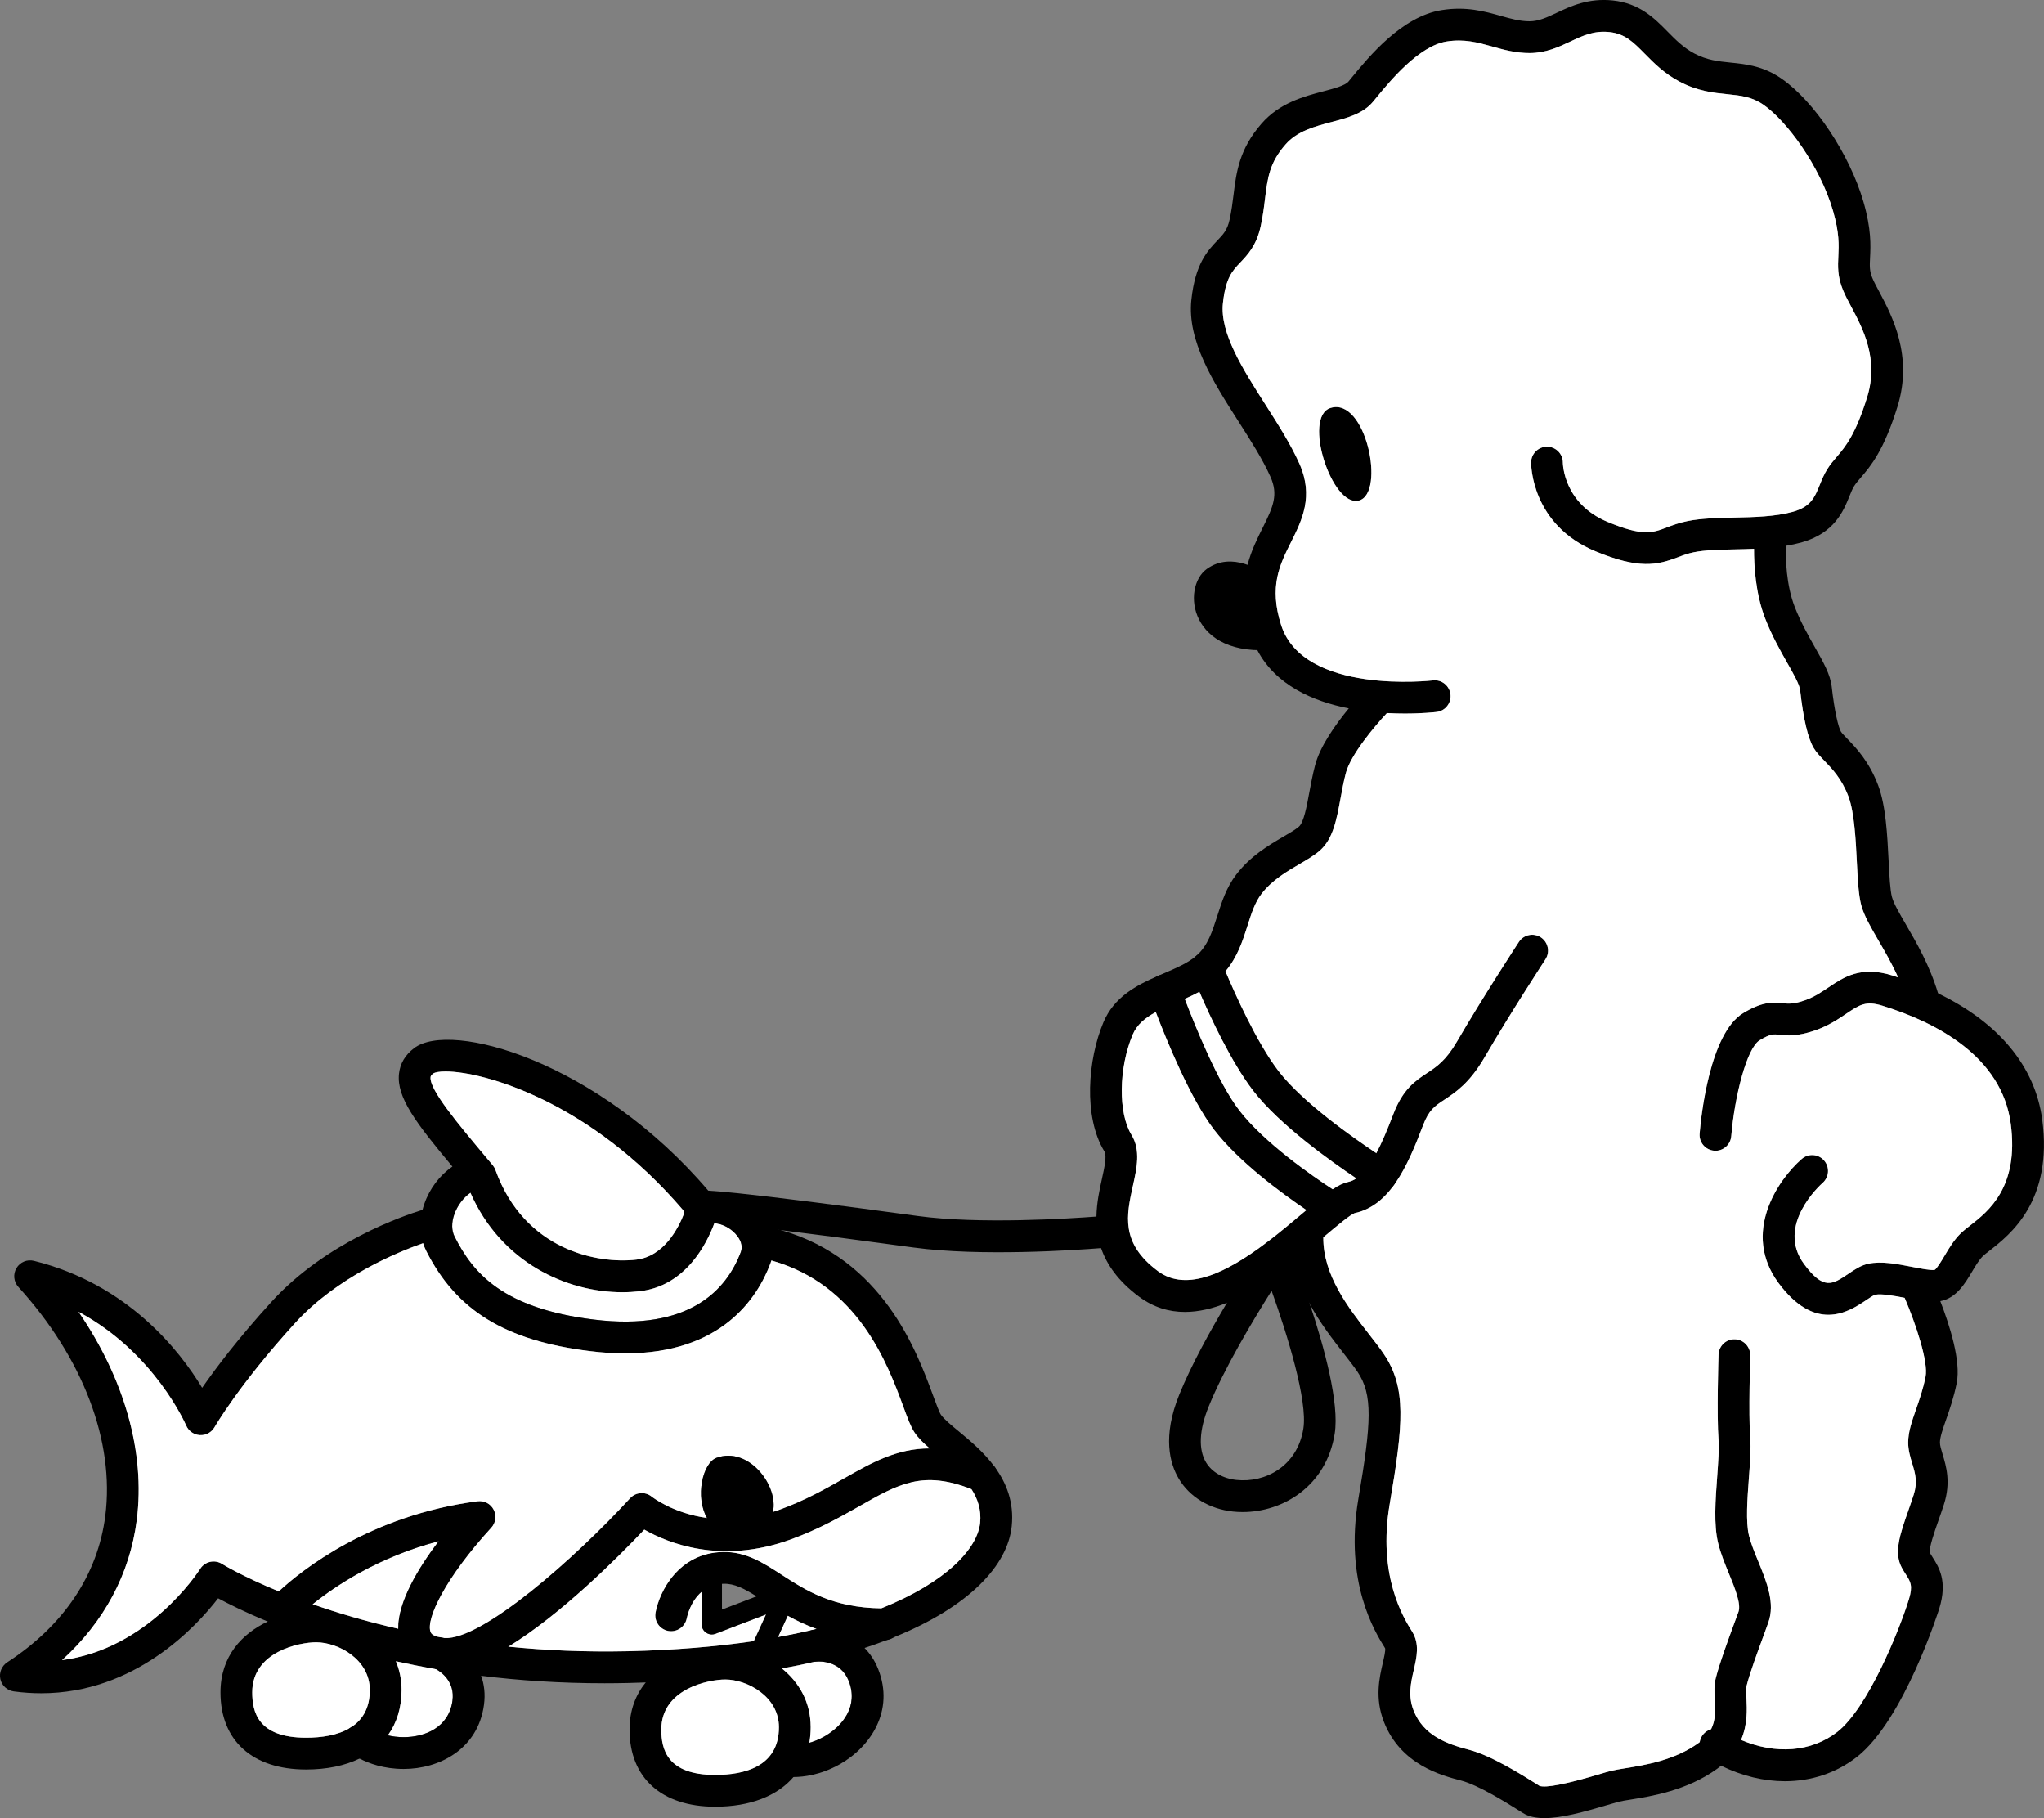<?xml version="1.0" encoding="UTF-8"?> <svg xmlns="http://www.w3.org/2000/svg" width="298" height="265" viewBox="0 0 298 265" fill="none"><rect x="0" y="0" width="298" height="265" fill="#808080" stroke="none"/><g clip-path="url(#clip0_6_411)"><path d="M276.643 59.253C274.646 65.689 272.721 67.94 271.313 69.582C270.896 70.065 270.572 70.449 270.307 70.867C270.069 71.244 269.851 71.787 269.619 72.363C268.753 74.495 267.443 77.726 262.609 79.07C261.881 79.269 261.127 79.428 260.366 79.553C258.839 79.812 257.258 79.931 255.723 79.99C254.751 80.037 253.799 80.057 252.879 80.077C250.65 80.123 248.547 80.169 246.953 80.494C246.087 80.666 245.379 80.937 244.625 81.222C241.589 82.374 238.957 82.983 232.621 80.361C223.269 76.488 223.222 67.774 223.222 67.404C223.235 66.132 224.267 65.106 225.537 65.106H225.557C226.833 65.113 227.865 66.159 227.852 67.437C227.859 67.662 227.984 73.422 234.393 76.077C239.519 78.203 240.895 77.68 242.985 76.885C243.838 76.561 244.804 76.197 246.047 75.945C248.038 75.548 250.34 75.495 252.78 75.442C255.75 75.376 258.819 75.309 261.365 74.601C264.011 73.866 264.566 72.502 265.327 70.621C265.625 69.887 265.935 69.132 266.385 68.41C266.828 67.695 267.324 67.119 267.801 66.563C269.004 65.152 270.506 63.404 272.219 57.876C273.945 52.321 271.597 47.904 269.884 44.686C269.434 43.839 269.004 43.038 268.7 42.296C267.873 40.31 267.946 38.78 268.019 37.304C268.092 35.741 268.184 33.967 267.232 30.702C265.327 24.18 260.479 17.606 257.079 15.255C255.393 14.096 253.832 13.938 251.854 13.732C249.817 13.527 247.502 13.289 244.863 11.892C242.628 10.706 241.133 9.19 239.81 7.846C238.137 6.144 236.926 4.919 234.645 4.674C232.376 4.436 230.775 5.191 228.93 6.058C227.257 6.846 225.365 7.733 222.997 7.733C220.96 7.733 219.221 7.25 217.541 6.773C215.457 6.191 213.486 5.641 210.914 6.045C206.853 6.687 202.633 11.825 200.609 14.302L200.172 14.831C198.724 16.573 196.488 17.169 194.114 17.791C191.654 18.44 189.114 19.109 187.414 21.062C185.079 23.724 184.808 25.922 184.431 28.954C184.286 30.179 184.114 31.556 183.783 33.046C183.168 35.801 181.872 37.158 180.833 38.251C179.682 39.456 178.684 40.502 178.293 44.196C177.83 48.547 181.204 53.824 184.464 58.928C186.276 61.769 188.155 64.702 189.445 67.582C191.568 72.33 189.802 75.865 188.241 78.978C186.567 82.321 184.987 85.48 186.773 91.081C190.02 101.317 208.711 99.192 208.896 99.172C210.166 99.013 211.317 99.927 211.469 101.198C211.621 102.463 210.715 103.622 209.452 103.774C209.194 103.8 207.395 104.006 204.816 104.006C204.015 104.006 203.136 103.986 202.203 103.933C200.477 103.84 198.572 103.635 196.641 103.251C191.422 102.224 185.992 99.867 183.307 94.756C182.936 94.054 182.619 93.299 182.361 92.485C181.032 88.307 181.177 85.036 181.885 82.328C182.427 80.242 183.307 78.487 184.1 76.905C185.642 73.826 186.389 72.098 185.218 69.476C184.067 66.914 182.368 64.245 180.562 61.425C176.871 55.651 173.055 49.672 173.69 43.706C174.252 38.443 176.045 36.562 177.486 35.046C178.353 34.139 178.928 33.536 179.259 32.04C179.543 30.769 179.696 29.557 179.841 28.385C180.245 25.121 180.661 21.744 183.929 18.009C186.567 14.99 190.099 14.057 192.937 13.309C194.498 12.898 196.111 12.474 196.608 11.872L197.031 11.355C199.604 8.223 204.392 2.384 210.193 1.47C213.764 0.9 216.436 1.655 218.791 2.311C220.292 2.734 221.595 3.099 222.997 3.099C224.327 3.099 225.55 2.529 226.959 1.86C229.016 0.894 231.576 -0.305 235.134 0.066C239.063 0.483 241.212 2.668 243.111 4.595C244.301 5.8 245.425 6.946 247.033 7.8C248.871 8.773 250.545 8.945 252.324 9.124C254.533 9.349 257.046 9.607 259.705 11.441C264.513 14.758 269.659 22.485 271.676 29.405C272.84 33.417 272.728 35.794 272.642 37.529C272.582 38.794 272.549 39.489 272.973 40.515C273.198 41.051 273.555 41.727 273.971 42.508C275.83 45.997 278.938 51.844 276.643 59.253Z" fill="black"></path><path d="M281.134 148.275C280.929 148.335 280.718 148.361 280.513 148.361C279.501 148.361 278.568 147.692 278.284 146.666C277.86 145.163 277.325 143.759 276.729 142.455C275.81 140.409 274.758 138.615 273.846 137.046C272.741 135.139 271.782 133.497 271.365 131.974C270.962 130.497 270.85 128.259 270.717 125.67C270.559 122.439 270.353 118.413 269.5 116.123C268.515 113.501 267.099 112.044 265.968 110.872C265.347 110.23 264.818 109.68 264.427 109.031C263.581 107.614 262.913 104.787 262.45 100.622C262.357 99.768 261.478 98.212 260.538 96.564C259.546 94.809 258.309 92.624 257.344 90.134C255.922 86.473 255.71 82.361 255.723 79.991C255.737 78.839 255.803 78.097 255.809 78.011C255.928 76.733 257.046 75.793 258.323 75.912C259.599 76.025 260.538 77.157 260.419 78.428C260.419 78.461 260.386 78.878 260.366 79.554C260.32 81.414 260.406 85.241 261.656 88.453C262.503 90.631 263.601 92.571 264.566 94.279C265.843 96.53 266.855 98.311 267.053 100.106C267.457 103.728 268.032 106.038 268.396 106.648C268.515 106.84 268.925 107.27 269.289 107.647C270.572 108.972 272.51 110.971 273.832 114.5C274.944 117.46 275.155 121.698 275.347 125.439C275.453 127.564 275.565 129.762 275.836 130.755C276.088 131.689 276.901 133.093 277.847 134.715C279.395 137.377 281.313 140.661 282.556 144.786C282.622 144.991 282.682 145.203 282.741 145.415C283.085 146.646 282.371 147.931 281.134 148.275Z" fill="black"></path><path d="M290.063 182.288C289.647 182.612 289.25 182.917 289.065 183.109C288.529 183.645 288.006 184.519 287.504 185.36C286.478 187.088 285.202 189.22 282.88 189.644C282.794 189.664 282.708 189.677 282.622 189.69C281.26 189.863 279.6 189.538 277.847 189.194C277.794 189.181 277.741 189.174 277.682 189.161C276.154 188.863 274.309 188.519 273.37 188.717C273.138 188.783 272.483 189.22 272.06 189.512C270.823 190.339 268.898 191.637 266.557 191.637C264.414 191.637 261.921 190.545 259.295 187.002C253.918 179.726 259.156 171.999 262.681 168.926C263.64 168.086 265.102 168.185 265.942 169.152C266.782 170.118 266.683 171.582 265.717 172.422C265.439 172.667 258.839 178.6 263.019 184.241C265.869 188.095 267.146 187.227 269.474 185.665C270.38 185.049 271.326 184.413 272.404 184.188C274.302 183.784 276.551 184.221 278.733 184.645C279.931 184.884 281.419 185.175 282.047 185.095C282.371 184.936 283.092 183.718 283.529 182.99C284.144 181.95 284.845 180.778 285.791 179.832C286.181 179.441 286.664 179.063 287.219 178.633C289.898 176.541 294.382 173.051 293.152 163.782C291.842 153.956 282.265 149.01 274.461 146.593C272.02 145.832 271.127 146.441 269.163 147.758C268.025 148.527 266.61 149.487 264.692 150.162C262.027 151.102 260.519 150.943 259.421 150.824C258.521 150.725 258.104 150.685 256.544 151.625C254.672 152.744 252.893 159.763 252.403 165.609C252.297 166.88 251.18 167.834 249.903 167.721C248.633 167.615 247.681 166.496 247.793 165.225C247.992 162.808 249.242 150.606 254.162 147.653C256.841 146.037 258.296 146.044 259.917 146.216C260.75 146.308 261.478 146.381 263.151 145.792C264.513 145.309 265.512 144.633 266.577 143.918C268.779 142.435 271.273 140.753 275.83 142.164C276.134 142.256 276.432 142.356 276.729 142.455C278.813 143.137 280.757 143.918 282.556 144.786C291.393 149.043 296.704 155.419 297.742 163.173C299.323 175.071 293.066 179.944 290.063 182.288Z" fill="black"></path><path d="M285.275 201.576C285.91 198.397 284.256 193.187 282.881 189.644C282.246 187.996 281.677 186.711 281.419 186.148C280.883 184.99 279.507 184.48 278.35 185.009C277.186 185.546 276.677 186.923 277.206 188.082C277.364 188.419 277.523 188.784 277.682 189.161C279.329 193.008 281.161 198.53 280.731 200.669C280.374 202.476 279.825 204.032 279.349 205.409C278.734 207.171 278.198 208.7 278.198 210.256C278.198 211.368 278.495 212.342 278.78 213.289C279.223 214.745 279.6 216.003 279.005 217.851C278.747 218.658 278.469 219.44 278.211 220.188C277.007 223.618 276.055 226.332 277.292 228.55C277.464 228.868 277.655 229.166 277.847 229.464C278.555 230.57 278.905 231.133 278.304 233.106C276.882 237.727 272.278 249.01 267.86 252.44C264.07 255.379 258.878 255.764 253.832 253.605C252.979 253.241 252.132 252.804 251.299 252.294C250.723 251.943 250.055 251.87 249.46 252.049C248.918 252.201 248.435 252.552 248.117 253.069C247.959 253.34 247.853 253.625 247.807 253.923C247.674 254.817 248.071 255.75 248.891 256.253C249.559 256.664 250.24 257.035 250.922 257.366C253.997 258.869 257.165 259.624 260.221 259.624C264.037 259.624 267.668 258.452 270.698 256.101C277.569 250.778 282.675 234.629 282.728 234.47C283.965 230.444 282.682 228.438 281.75 226.968C281.617 226.763 281.485 226.557 281.359 226.332C281.207 225.644 282.027 223.287 282.576 221.717C282.854 220.936 283.138 220.122 283.41 219.274C284.448 216.043 283.734 213.673 283.211 211.944C283.006 211.269 282.828 210.68 282.828 210.256C282.828 209.481 283.238 208.303 283.72 206.932C284.223 205.495 284.851 203.701 285.275 201.576Z" fill="black"></path><path d="M257.8 236.516C257.595 237.085 257.377 237.674 257.159 238.284C256.206 240.866 255.128 243.792 254.639 245.713C254.546 246.063 254.586 246.812 254.619 247.54C254.698 249.122 254.804 251.354 253.832 253.605C253.283 254.889 252.383 256.181 250.922 257.366C250.736 257.518 250.545 257.664 250.346 257.809C245.968 260.974 240.796 261.809 237.7 262.305C236.986 262.418 236.371 262.517 236 262.61C235.617 262.709 235.055 262.875 234.38 263.08C230.855 264.126 227.647 265 225.167 265C223.93 265 222.872 264.782 222.045 264.265L221.688 264.04C219.545 262.696 215.557 260.193 213.01 259.524C210.146 258.776 204.194 257.214 201.76 250.956C200.417 247.5 201.105 244.527 201.608 242.356C201.773 241.634 202.031 240.541 201.938 240.237C200.47 237.9 195.959 230.669 198.043 218.453C199.948 207.296 200.172 203.284 197.904 199.934C197.388 199.179 196.687 198.272 195.933 197.312C194.339 195.266 192.474 192.869 190.986 190.128C189.941 188.207 189.081 186.122 188.638 183.864C188.598 183.679 188.565 183.48 188.532 183.288C188.327 182.037 188.247 180.732 188.34 179.381C188.419 178.104 189.511 177.13 190.8 177.223C192.077 177.302 193.043 178.408 192.957 179.686C192.943 179.904 192.93 180.123 192.93 180.341C192.871 185.844 196.581 190.604 199.584 194.458C200.384 195.484 201.138 196.444 201.733 197.331C205.08 202.271 204.604 207.528 202.606 219.228C200.821 229.709 204.63 235.814 205.88 237.82C206.998 239.608 206.548 241.535 206.118 243.402C205.695 245.249 205.252 247.149 206.079 249.281C207.527 253.016 211.019 254.214 214.181 255.042C217.408 255.889 221.628 258.531 224.142 260.107L224.452 260.306C225.378 260.617 228.269 260.061 233.057 258.637C233.818 258.405 234.446 258.22 234.883 258.114C235.445 257.975 236.153 257.862 236.966 257.73C239.83 257.267 244.149 256.571 247.634 254.055C247.694 254.016 247.753 253.969 247.806 253.923C248.6 253.32 249.123 252.698 249.46 252.049C250.141 250.731 250.075 249.321 249.996 247.765C249.943 246.646 249.89 245.593 250.154 244.56C250.703 242.415 251.821 239.369 252.813 236.681C253.031 236.079 253.25 235.489 253.455 234.933C253.871 233.775 252.912 231.424 252.059 229.352C251.471 227.915 250.855 226.425 250.492 224.929C249.83 222.24 250.101 218.612 250.359 215.109C250.505 213.07 250.65 211.143 250.551 209.885C250.273 206.197 250.538 197.808 250.551 197.451C250.591 196.173 251.656 195.16 252.939 195.206C254.215 195.252 255.214 196.318 255.174 197.603C255.174 197.682 254.903 206.098 255.168 209.528C255.293 211.137 255.141 213.229 254.976 215.447C254.751 218.446 254.5 221.85 254.989 223.823C255.274 224.982 255.789 226.246 256.345 227.59C257.569 230.583 258.839 233.669 257.8 236.516Z" fill="black"></path><path d="M225.312 139.833C225.266 139.912 220.219 147.613 216.43 154.128C214.247 157.862 212.217 159.207 210.589 160.279C209.174 161.213 208.321 161.776 207.468 164.027C205.14 170.138 202.626 175.713 197.494 176.819C197.196 176.925 196.568 177.369 195.82 177.951C195.787 177.984 195.748 178.011 195.715 178.037C194.855 178.719 193.836 179.58 192.93 180.341L192.91 180.361C191.654 181.421 190.245 182.606 188.724 183.798C188.697 183.824 188.664 183.851 188.638 183.864C185.688 186.181 182.328 188.499 178.875 189.889C176.838 190.717 174.775 191.22 172.744 191.22C170.436 191.22 168.167 190.565 166.038 188.975C162.989 186.698 161.342 184.281 160.528 181.917C159.986 180.341 159.82 178.785 159.854 177.316C159.887 175.289 160.303 173.416 160.654 171.82C161.004 170.244 161.395 168.456 161.024 167.847C157.902 162.782 158.61 154.36 160.866 149.017C162.433 145.276 165.72 143.6 168.809 142.25C168.849 142.23 168.888 142.21 168.928 142.197C168.961 142.183 168.994 142.17 169.027 142.157C169.252 142.058 169.47 141.958 169.689 141.866C171.507 141.084 173.22 140.349 174.418 139.31C174.437 139.29 174.457 139.27 174.477 139.257C176.098 137.8 176.732 135.807 177.473 133.503C178.121 131.457 178.796 129.345 180.238 127.465C182.328 124.743 184.974 123.194 187.103 121.949C188.016 121.419 188.876 120.916 189.372 120.486C190.08 119.863 190.509 117.566 190.88 115.54C191.111 114.322 191.363 112.944 191.726 111.554C192.434 108.793 194.723 105.588 196.641 103.251C198.036 101.562 199.233 100.338 199.511 100.053C200.404 99.139 201.872 99.132 202.778 100.033C203.691 100.933 203.698 102.397 202.798 103.31C202.626 103.483 202.428 103.695 202.203 103.933C200.358 105.913 196.899 110.024 196.204 112.713C195.887 113.944 195.655 115.189 195.437 116.387C194.848 119.559 194.339 122.293 192.414 123.982C191.594 124.697 190.549 125.306 189.438 125.955C187.566 127.047 185.443 128.292 183.909 130.292C182.956 131.53 182.434 133.172 181.885 134.907C181.19 137.085 180.423 139.509 178.651 141.588C178.3 142.011 177.903 142.415 177.453 142.806C176.666 143.494 175.793 144.057 174.881 144.547C174.179 144.931 173.459 145.269 172.731 145.587C172.328 145.772 171.917 145.951 171.514 146.123C170.436 146.587 169.417 147.024 168.505 147.514C166.977 148.348 165.76 149.321 165.132 150.811C163.081 155.684 163.008 162.232 164.966 165.417C166.322 167.622 165.74 170.264 165.171 172.826C164.225 177.117 163.326 181.169 168.802 185.261C173.095 188.466 179.1 185.254 184.391 181.302C184.398 181.295 184.405 181.288 184.418 181.282C184.504 181.215 184.59 181.149 184.682 181.083H184.689C186.574 179.653 188.353 178.15 189.927 176.819C190.113 176.667 190.291 176.514 190.463 176.369C192.084 174.998 193.287 174.012 194.293 173.343C195.139 172.767 195.84 172.436 196.522 172.283C196.958 172.191 197.368 172.012 197.765 171.747C198.803 171.059 199.736 169.814 200.649 168.099C201.475 166.556 202.282 164.623 203.142 162.378C204.531 158.723 206.396 157.492 208.043 156.406C209.458 155.472 210.795 154.592 212.428 151.791C216.284 145.17 221.39 137.37 221.443 137.29C222.144 136.224 223.579 135.926 224.651 136.628C225.716 137.33 226.013 138.767 225.312 139.833Z" fill="black"></path><path d="M198.116 72.959C194.174 73.999 189.894 60.769 193.962 59.465C199.147 57.803 202.051 71.919 198.116 72.959Z" fill="black"></path><path d="M184.014 83.427C184.014 83.427 179.689 80.229 175.939 82.93C172.189 85.632 173.359 95.994 185.946 94.65L184.014 83.427Z" fill="black"></path><path d="M196.356 177.349C196.211 177.587 196.025 177.792 195.82 177.951C195.787 177.984 195.748 178.011 195.715 178.037C195.324 178.315 194.855 178.461 194.379 178.461C193.968 178.461 193.552 178.355 193.181 178.123C193.049 178.044 191.998 177.402 190.463 176.369C186.878 173.945 180.628 169.37 177.017 164.682C173.584 160.22 170.099 151.685 168.505 147.513C167.982 146.15 167.665 145.249 167.618 145.11C167.215 143.978 167.751 142.746 168.809 142.25C168.849 142.23 168.888 142.21 168.928 142.197C168.961 142.183 168.994 142.17 169.027 142.157C170.237 141.727 171.554 142.362 171.984 143.567C171.997 143.6 172.268 144.368 172.731 145.587C174.193 149.44 177.566 157.803 180.688 161.855C184.325 166.583 191.396 171.449 194.293 173.343C195.08 173.853 195.562 174.151 195.582 174.164C196.674 174.826 197.024 176.256 196.356 177.349Z" fill="black"></path><path d="M293.152 163.782C291.842 153.956 282.265 149.01 274.461 146.593C272.02 145.832 271.127 146.441 269.163 147.758C268.025 148.527 266.61 149.487 264.692 150.162C262.026 151.102 260.518 150.943 259.421 150.824C258.521 150.725 258.104 150.685 256.543 151.625C254.672 152.744 252.893 159.763 252.403 165.609C252.297 166.88 251.179 167.834 249.903 167.721C248.633 167.615 247.681 166.496 247.793 165.225C247.992 162.808 249.242 150.606 254.162 147.652C256.841 146.037 258.296 146.044 259.917 146.216C260.75 146.308 261.477 146.381 263.151 145.792C264.513 145.309 265.512 144.633 266.577 143.918C268.779 142.435 271.273 140.753 275.83 142.164C276.134 142.256 276.432 142.356 276.729 142.455C275.81 140.409 274.758 138.615 273.846 137.045C272.741 135.138 271.782 133.496 271.365 131.974C270.962 130.497 270.85 128.259 270.717 125.67C270.558 122.439 270.353 118.413 269.5 116.122C268.515 113.5 267.099 112.044 265.968 110.872C265.347 110.23 264.818 109.68 264.427 109.031C263.581 107.614 262.913 104.787 262.45 100.622C262.357 99.768 261.477 98.212 260.538 96.563C259.546 94.809 258.309 92.624 257.344 90.134C255.922 86.473 255.71 82.361 255.723 79.99C254.751 80.037 253.799 80.057 252.879 80.077C250.65 80.123 248.547 80.169 246.953 80.494C246.087 80.666 245.379 80.937 244.625 81.222C241.589 82.374 238.957 82.983 232.621 80.361C223.268 76.488 223.222 67.774 223.222 67.404C223.235 66.132 224.267 65.106 225.537 65.106H225.557C226.833 65.113 227.865 66.159 227.852 67.437C227.859 67.662 227.984 73.422 234.393 76.077C239.519 78.203 240.895 77.68 242.985 76.885C243.838 76.561 244.804 76.197 246.047 75.945C248.038 75.548 250.34 75.495 252.78 75.442C255.75 75.376 258.819 75.309 261.365 74.601C264.011 73.866 264.566 72.502 265.327 70.621C265.624 69.887 265.935 69.132 266.385 68.41C266.828 67.695 267.324 67.119 267.8 66.563C269.004 65.152 270.506 63.404 272.219 57.876C273.945 52.321 271.597 47.904 269.884 44.686C269.434 43.839 269.004 43.038 268.7 42.296C267.873 40.31 267.946 38.78 268.019 37.304C268.091 35.741 268.184 33.967 267.232 30.702C265.327 24.18 260.479 17.606 257.079 15.255C255.393 14.096 253.832 13.938 251.854 13.732C249.817 13.527 247.502 13.289 244.863 11.892C242.628 10.706 241.133 9.19 239.81 7.846C238.137 6.144 236.926 4.919 234.645 4.674C232.376 4.436 230.775 5.191 228.93 6.058C227.257 6.846 225.365 7.733 222.997 7.733C220.96 7.733 219.221 7.25 217.541 6.773C215.457 6.191 213.486 5.641 210.914 6.045C206.853 6.687 202.633 11.825 200.609 14.302L200.172 14.831C198.724 16.573 196.488 17.169 194.114 17.791C191.654 18.44 189.114 19.109 187.414 21.062C185.079 23.724 184.808 25.922 184.431 28.954C184.286 30.179 184.114 31.556 183.783 33.046C183.168 35.801 181.871 37.158 180.833 38.251C179.682 39.456 178.684 40.502 178.293 44.196C177.83 48.547 181.203 53.824 184.464 58.928C186.276 61.769 188.155 64.702 189.444 67.582C191.568 72.33 189.802 75.865 188.241 78.978C186.567 82.321 184.987 85.48 186.772 91.081C190.02 101.317 208.711 99.192 208.896 99.172C210.166 99.013 211.317 99.927 211.469 101.198C211.621 102.463 210.715 103.622 209.452 103.774C209.194 103.8 207.395 104.006 204.815 104.006C204.015 104.006 203.135 103.986 202.203 103.933C200.358 105.912 196.898 110.024 196.204 112.712C195.887 113.944 195.655 115.189 195.437 116.387C194.848 119.559 194.339 122.293 192.414 123.982C191.594 124.697 190.549 125.306 189.438 125.955C187.566 127.047 185.443 128.292 183.909 130.292C182.956 131.53 182.434 133.172 181.885 134.907C181.19 137.085 180.423 139.508 178.65 141.587C179.927 144.62 183.168 151.936 186.395 156.141C189.874 160.657 197.163 165.781 200.649 168.099C201.475 166.556 202.282 164.623 203.142 162.378C204.531 158.723 206.396 157.492 208.043 156.406C209.458 155.472 210.794 154.592 212.428 151.791C216.284 145.17 221.39 137.37 221.443 137.29C222.144 136.224 223.579 135.926 224.651 136.628C225.716 137.33 226.013 138.767 225.312 139.833C225.266 139.912 220.219 147.613 216.43 154.128C214.247 157.862 212.216 159.206 210.589 160.279C209.174 161.213 208.321 161.775 207.468 164.027C205.139 170.138 202.626 175.713 197.494 176.819C197.196 176.925 196.568 177.368 195.82 177.951C195.787 177.984 195.748 178.011 195.715 178.037C194.855 178.719 193.836 179.58 192.93 180.341C192.871 185.844 196.581 190.604 199.584 194.458C200.384 195.484 201.138 196.444 201.733 197.331C205.08 202.271 204.604 207.528 202.606 219.228C200.821 229.709 204.63 235.814 205.88 237.82C206.998 239.608 206.548 241.534 206.118 243.402C205.695 245.249 205.252 247.149 206.079 249.281C207.527 253.016 211.019 254.214 214.181 255.042C217.408 255.889 221.628 258.531 224.142 260.107L224.452 260.305C225.378 260.617 228.269 260.06 233.057 258.637C233.818 258.405 234.446 258.22 234.883 258.114C235.445 257.975 236.153 257.862 236.966 257.73C239.83 257.266 244.149 256.571 247.634 254.055C247.694 254.015 247.753 253.969 247.806 253.923C247.853 253.625 247.958 253.34 248.117 253.068C248.435 252.552 248.918 252.201 249.46 252.049C250.141 250.731 250.075 249.321 249.996 247.765C249.943 246.646 249.89 245.593 250.154 244.56C250.703 242.415 251.821 239.369 252.813 236.681C253.031 236.079 253.25 235.489 253.455 234.933C253.871 233.774 252.912 231.424 252.059 229.351C251.471 227.915 250.855 226.425 250.492 224.928C249.83 222.24 250.101 218.612 250.359 215.109C250.505 213.07 250.65 211.143 250.551 209.885C250.273 206.197 250.538 197.808 250.551 197.45C250.591 196.173 251.656 195.16 252.939 195.206C254.215 195.252 255.214 196.318 255.174 197.603C255.174 197.682 254.903 206.098 255.168 209.528C255.293 211.136 255.141 213.229 254.976 215.447C254.751 218.446 254.5 221.85 254.989 223.823C255.274 224.981 255.789 226.246 256.345 227.59C257.569 230.583 258.838 233.668 257.8 236.516C257.595 237.085 257.377 237.674 257.159 238.283C256.206 240.866 255.128 243.792 254.639 245.712C254.546 246.063 254.586 246.811 254.619 247.54C254.698 249.122 254.804 251.354 253.832 253.605C258.878 255.763 264.07 255.379 267.86 252.439C272.278 249.01 276.881 237.727 278.303 233.106C278.905 231.132 278.555 230.57 277.847 229.464C277.655 229.166 277.464 228.868 277.292 228.55C276.055 226.332 277.007 223.617 278.211 220.188C278.469 219.439 278.747 218.658 279.005 217.85C279.6 216.003 279.223 214.745 278.78 213.288C278.495 212.342 278.198 211.368 278.198 210.256C278.198 208.7 278.733 207.17 279.348 205.409C279.825 204.032 280.374 202.476 280.731 200.668C281.161 198.53 279.329 193.008 277.682 189.161C276.154 188.863 274.309 188.518 273.369 188.717C273.138 188.783 272.483 189.22 272.06 189.512C270.823 190.339 268.898 191.637 266.557 191.637C264.414 191.637 261.921 190.545 259.295 187.002C253.918 179.726 259.156 171.999 262.681 168.926C263.64 168.086 265.102 168.185 265.942 169.152C266.782 170.118 266.683 171.581 265.717 172.422C265.439 172.667 258.839 178.6 263.019 184.241C265.869 188.095 267.146 187.227 269.474 185.665C270.38 185.049 271.326 184.413 272.404 184.188C274.302 183.784 276.551 184.221 278.733 184.645C279.931 184.883 281.419 185.175 282.047 185.095C282.371 184.936 283.092 183.718 283.529 182.99C284.144 181.95 284.845 180.778 285.791 179.831C286.181 179.441 286.664 179.063 287.219 178.633C289.898 176.541 294.382 173.051 293.152 163.782ZM198.115 72.959C194.174 73.998 189.894 60.769 193.962 59.465C199.147 57.803 202.051 71.919 198.115 72.959Z" fill="white"></path><path d="M197.765 171.747C197.368 172.012 196.958 172.191 196.521 172.283C195.84 172.436 195.139 172.767 194.293 173.343C191.396 171.449 184.325 166.582 180.688 161.855C177.566 157.803 174.193 149.44 172.731 145.587C173.458 145.269 174.179 144.931 174.881 144.547C176.455 148.202 179.517 154.797 182.725 158.968C186.528 163.907 193.942 169.191 197.765 171.747Z" fill="white"></path><path d="M203.341 172.542C202.904 173.25 202.143 173.641 201.37 173.641C200.953 173.641 200.536 173.528 200.153 173.296C200.027 173.217 199.121 172.654 197.765 171.747C193.942 169.191 186.528 163.907 182.725 158.968C179.517 154.797 176.455 148.202 174.88 144.547C174.232 143.044 173.835 142.038 173.783 141.905C173.412 140.965 173.697 139.932 174.418 139.31C174.437 139.29 174.457 139.27 174.477 139.257C174.656 139.111 174.861 138.992 175.086 138.899C176.276 138.429 177.619 139.018 178.088 140.204C178.095 140.223 178.3 140.74 178.65 141.587C179.927 144.62 183.168 151.936 186.395 156.141C189.874 160.656 197.163 165.781 200.649 168.099C201.813 168.873 202.553 169.337 202.587 169.357C203.678 170.025 204.015 171.456 203.341 172.542Z" fill="black"></path><path d="M190.986 190.127C190.119 187.519 189.286 185.267 188.724 183.797C188.658 183.619 188.591 183.447 188.532 183.294C188.327 182.758 188.175 182.374 188.089 182.162C187.771 181.367 187.037 180.811 186.191 180.719C185.648 180.659 185.126 180.791 184.689 181.076H184.683C184.59 181.149 184.504 181.215 184.418 181.281C184.405 181.288 184.398 181.295 184.392 181.301C184.253 181.427 184.127 181.566 184.021 181.725C183.843 181.99 181.547 185.406 178.875 189.889C176.428 194.001 173.657 199 171.918 203.297C169.457 209.369 170.529 213.301 171.858 215.533C173.452 218.201 176.329 219.943 179.755 220.313C180.225 220.366 180.701 220.386 181.184 220.386C187.037 220.386 193.373 216.605 194.59 208.965C195.298 204.509 193.043 196.318 190.986 190.127ZM190.02 208.23C189.14 213.738 184.438 216.162 180.251 215.705C178.287 215.493 176.68 214.56 175.833 213.156C174.695 211.249 174.828 208.442 176.203 205.038C178.459 199.476 182.698 192.412 185.39 188.134C187.672 194.504 190.668 204.164 190.02 208.23Z" fill="black"></path><path d="M190.463 176.369C190.291 176.514 190.113 176.667 189.927 176.819C188.353 178.15 186.574 179.653 184.689 181.076H184.683C184.59 181.136 184.497 181.202 184.418 181.282C184.405 181.288 184.398 181.295 184.392 181.301C179.1 185.254 173.095 188.465 168.802 185.261C163.326 181.169 164.225 177.117 165.171 172.826C165.74 170.264 166.322 167.622 164.966 165.417C163.008 162.232 163.081 155.684 165.132 150.811C165.76 149.321 166.977 148.348 168.505 147.513C170.099 151.685 173.584 160.22 177.017 164.682C180.628 169.37 186.878 173.945 190.463 176.369Z" fill="white"></path><path d="M161.024 177.223C161.024 177.223 160.581 177.263 159.854 177.316C155.898 177.614 142.796 178.461 133.821 177.236C121.684 175.581 112.855 174.469 107.577 173.919C105.672 173.72 104.217 173.595 103.258 173.542C87.212 154.698 65.697 148.666 60.353 152.784C59.063 153.777 58.329 155.022 58.17 156.492C57.793 159.942 60.657 163.696 65.955 170.032C66.464 170.641 67 171.277 67.549 171.933L68.031 172.509C68.204 172.966 68.389 173.409 68.581 173.846C73.045 184.003 82.576 188.347 90.737 188.347C91.604 188.347 92.45 188.294 93.277 188.201C99.964 187.433 103.039 181.282 104.144 178.296C104.151 178.276 104.157 178.262 104.164 178.243C105.381 178.342 107.358 178.534 110.553 178.911C111.069 178.971 111.618 179.031 112.2 179.103C112.729 179.17 113.284 179.236 113.873 179.302H113.88C118.371 179.852 124.594 180.659 133.199 181.831C142.981 183.162 156.831 182.209 160.528 181.917C161.037 181.878 161.355 181.845 161.441 181.838C162.711 181.725 163.65 180.6 163.538 179.328C163.425 178.051 162.301 177.104 161.024 177.223ZM92.748 183.599C87.113 184.248 76.451 182.229 72.238 170.542C72.145 170.284 72.007 170.046 71.835 169.834L71.094 168.953C66.715 163.736 62.575 158.809 62.773 156.989C62.787 156.902 62.8 156.744 63.157 156.465C63.468 156.273 64.083 156.168 64.963 156.168C70.432 156.168 86.008 160.465 99.627 176.422C99.653 176.554 99.693 176.687 99.752 176.826C98.932 178.958 96.822 183.129 92.748 183.599Z" fill="black"></path><path d="M99.752 176.826C98.932 178.958 96.822 183.129 92.748 183.599C87.113 184.248 76.451 182.228 72.238 170.542C72.145 170.284 72.007 170.045 71.835 169.834L71.094 168.953C66.715 163.736 62.575 158.809 62.773 156.989C62.787 156.902 62.8 156.744 63.157 156.465C63.468 156.273 64.083 156.167 64.963 156.167C70.432 156.167 86.008 160.465 99.627 176.422C99.653 176.554 99.693 176.687 99.752 176.826Z" fill="white"></path><path d="M108 182.507C105.943 187.943 100.566 194.061 86.57 192.333C73.27 190.691 68.957 185.546 66.272 180.236C65.829 179.355 65.809 178.21 66.226 177.011C66.676 175.727 67.542 174.575 68.58 173.846C73.045 184.003 82.576 188.347 90.737 188.347C91.604 188.347 92.45 188.294 93.277 188.201C99.964 187.433 103.039 181.282 104.144 178.296C105.301 178.322 106.723 179.097 107.524 180.183C108.119 180.984 108.278 181.765 108 182.507Z" fill="white"></path><path d="M112.464 183.718C112.425 183.857 112.378 184.003 112.325 184.142C110.394 189.28 105.129 197.265 91.167 197.265C89.567 197.265 87.847 197.166 86.002 196.934C73.68 195.411 66.543 191.041 62.138 182.328C61.953 181.964 61.801 181.586 61.682 181.202C61.199 179.693 61.166 178.024 61.596 176.349C61.669 176.064 61.755 175.78 61.854 175.495C62.621 173.263 64.103 171.31 65.955 170.032C66.404 169.721 66.874 169.45 67.357 169.225C68.514 168.682 69.89 169.185 70.432 170.344C70.968 171.509 70.466 172.886 69.308 173.429C69.057 173.542 68.819 173.687 68.581 173.846C67.542 174.574 66.676 175.727 66.226 177.011C65.809 178.21 65.829 179.355 66.272 180.236C68.957 185.546 73.27 190.69 86.57 192.333C100.566 194.061 105.943 187.943 108 182.507C108.278 181.765 108.119 180.984 107.524 180.183C106.723 179.097 105.301 178.322 104.144 178.296C104.071 178.296 103.998 178.296 103.926 178.302C102.649 178.382 101.551 177.422 101.465 176.144C101.379 174.866 102.352 173.76 103.621 173.681C106.386 173.495 109.448 175.005 111.241 177.422C111.578 177.878 111.862 178.355 112.081 178.845C112.127 178.931 112.167 179.017 112.2 179.103C112.828 180.6 112.927 182.202 112.464 183.718Z" fill="black"></path><path d="M147.505 222.432C146.93 228.146 141.308 234.198 130.302 238.648C130.302 238.648 130.296 238.648 130.289 238.648C129.972 238.78 129.661 238.906 129.33 239.032H129.323C128.278 239.435 127.18 239.826 126.043 240.197C123.834 240.925 121.446 241.587 118.88 242.183H118.867C117.312 242.547 115.692 242.879 114.005 243.183C108.172 244.242 101.551 244.958 94.13 245.222C93.277 245.256 92.411 245.282 91.538 245.302C90.4 245.328 89.269 245.342 88.151 245.342C81.643 245.342 75.631 244.931 70.148 244.249C67.866 243.971 65.684 243.647 63.587 243.282H63.58C61.537 242.931 59.586 242.541 57.72 242.13C49.896 240.402 43.619 238.237 39.029 236.343H39.023C35.749 234.999 33.328 233.781 31.8 232.96C28.612 237.098 19.663 246.798 6.012 246.798C4.716 246.798 3.38 246.712 2.004 246.527C1.045 246.394 0.271 245.686 0.053 244.739C-0.159 243.792 0.245 242.819 1.052 242.289C9.306 236.913 14.247 229.537 15.351 220.956C16.74 210.123 12.117 197.954 2.679 187.578C1.991 186.823 1.878 185.705 2.401 184.831C2.923 183.957 3.955 183.52 4.947 183.771C18.658 187.174 26.224 196.901 29.472 202.284C31.41 199.483 34.69 195.12 39.591 189.73C47.515 181.03 58.891 177.17 61.596 176.342C61.914 176.249 62.112 176.19 62.172 176.177C63.408 175.839 64.672 176.567 65.009 177.799C65.346 179.037 64.619 180.308 63.389 180.646C63.342 180.659 62.714 180.838 61.682 181.195C57.998 182.48 49.182 186.075 43.011 192.849C34.823 201.847 31.324 207.945 31.284 208.005C30.848 208.773 30.021 209.223 29.135 209.17C28.255 209.117 27.481 208.574 27.137 207.753C27.084 207.634 22.527 197.133 11.456 191.2C18.149 200.966 21.204 211.693 19.941 221.545C18.929 229.411 15.199 236.363 9.048 241.965C21.588 240.336 28.837 229.206 29.188 228.663C29.875 227.584 31.304 227.266 32.376 227.948C32.448 227.994 35.299 229.749 40.643 231.947C42.098 232.543 43.745 233.178 45.57 233.814C49.083 235.046 53.256 236.304 58.064 237.396C59.863 237.807 61.761 238.197 63.739 238.548C64.096 238.621 64.46 238.681 64.83 238.747C67.747 239.25 70.849 239.674 74.123 239.998C79.441 240.535 85.228 240.799 91.439 240.667C98.363 240.515 104.494 239.992 109.891 239.191C111.108 239.005 112.279 238.813 113.417 238.601H113.423C115.394 238.244 117.259 237.846 119.019 237.416C122.617 236.535 125.758 235.522 128.49 234.417H128.497C138.127 230.543 142.525 225.63 142.895 221.962C143.087 220.069 142.551 218.46 141.632 217.043C140.428 215.169 138.563 213.633 136.83 212.196C136.374 211.819 135.944 211.461 135.534 211.103C134.628 210.329 133.861 209.581 133.318 208.766C132.783 207.958 132.326 206.727 131.698 205.019C129.383 198.755 125.157 187.294 112.464 183.712C111.955 183.566 111.439 183.44 110.903 183.321C109.66 183.049 108.866 181.811 109.137 180.56C109.309 179.779 109.858 179.176 110.553 178.905C110.97 178.739 111.433 178.693 111.896 178.792C111.955 178.805 112.021 178.818 112.081 178.838C112.696 178.971 113.291 179.123 113.873 179.295H113.88C128.715 183.559 133.629 196.874 136.037 203.416C136.46 204.548 136.936 205.84 137.174 206.197C137.584 206.813 138.695 207.733 139.774 208.62C141.407 209.971 143.444 211.653 145.025 213.818C145.051 213.845 145.065 213.871 145.085 213.898C146.725 216.162 147.856 218.956 147.505 222.426V222.432Z" fill="black"></path><path d="M63.964 224.631C60.988 228.557 58.005 233.483 58.064 237.403C53.256 236.31 49.082 235.052 45.57 233.821C48.877 231.152 55.141 226.941 63.964 224.631Z" fill="white"></path><path d="M145.276 216.056C144.787 217.235 143.424 217.791 142.247 217.301C142.042 217.215 141.837 217.129 141.632 217.049C134.548 214.275 131.023 216.275 125.295 219.532C122.518 221.108 119.369 222.896 115.302 224.379C105.096 228.1 97.298 224.882 93.932 222.949C90.228 226.862 81.855 235.284 74.123 240.005C72.45 241.025 70.816 241.872 69.255 242.462C67.701 243.051 66.233 243.388 64.897 243.388C64.559 243.388 64.235 243.362 63.918 243.322C63.785 243.302 63.653 243.283 63.527 243.256H63.521C60.24 242.687 58.931 240.879 58.408 239.422C58.183 238.793 58.071 238.111 58.064 237.403C58.005 233.483 60.988 228.557 63.964 224.631C55.141 226.941 48.877 231.153 45.57 233.821C45.107 234.198 44.724 234.523 44.38 234.834H44.367C43.394 235.695 42.885 236.231 42.859 236.257C41.992 237.198 40.531 237.257 39.591 236.39C39.519 236.324 39.452 236.251 39.393 236.178C38.645 235.297 38.659 233.986 39.459 233.112C39.538 233.026 39.935 232.603 40.643 231.954C43.93 228.901 53.924 220.857 69.626 218.811C70.591 218.685 71.53 219.175 71.973 220.042C72.423 220.903 72.284 221.956 71.629 222.671C64.949 229.967 62.079 235.94 62.767 237.853C62.879 238.164 63.203 238.403 63.739 238.555C63.971 238.628 64.235 238.687 64.546 238.727C64.638 238.74 64.731 238.747 64.83 238.754C70.32 239.038 83.852 227.107 91.855 218.38C92.682 217.48 94.058 217.374 95.01 218.135C95.195 218.288 98.171 220.559 103.072 221.254C105.751 221.631 108.999 221.539 112.689 220.367C113.026 220.267 113.37 220.148 113.714 220.022C117.418 218.672 120.394 216.983 123.014 215.5C127.055 213.202 130.739 211.117 135.534 211.11C138.001 211.104 140.766 211.66 144.033 213.024C144.45 213.196 144.787 213.481 145.025 213.825C145.051 213.851 145.065 213.878 145.084 213.904C145.488 214.527 145.581 215.328 145.276 216.056Z" fill="black"></path><path d="M135.534 211.11C130.739 211.117 127.055 213.202 123.014 215.5C120.394 216.983 117.418 218.671 113.714 220.022C113.37 220.148 113.026 220.267 112.689 220.367C113.529 216.486 109.111 210.799 104.488 212.474C102.411 213.222 101.333 218.182 103.072 221.254C98.171 220.559 95.195 218.287 95.01 218.135C94.058 217.374 92.682 217.48 91.855 218.38C83.852 227.107 70.32 239.038 64.83 238.754C64.46 238.687 64.096 238.628 63.739 238.555C63.203 238.403 62.879 238.164 62.767 237.853C62.079 235.94 64.949 229.967 71.629 222.671C72.284 221.956 72.423 220.903 71.973 220.042C71.53 219.175 70.591 218.685 69.626 218.811C53.924 220.856 43.93 228.901 40.643 231.954C35.299 229.755 32.448 228.001 32.376 227.954C31.304 227.272 29.875 227.59 29.188 228.669C28.837 229.212 21.588 240.343 9.048 241.971C15.199 236.37 18.929 229.418 19.941 221.552C21.204 211.699 18.149 200.973 11.455 191.207C22.527 197.139 27.084 207.641 27.137 207.76C27.481 208.581 28.255 209.124 29.135 209.177C30.021 209.23 30.848 208.779 31.284 208.011C31.324 207.952 34.823 201.854 43.011 192.855C49.182 186.082 57.998 182.487 61.682 181.202C61.801 181.586 61.953 181.964 62.138 182.328C66.543 191.041 73.68 195.411 86.002 196.934C87.847 197.166 89.567 197.265 91.167 197.265C105.129 197.265 110.394 189.28 112.325 184.142C112.378 184.003 112.425 183.857 112.464 183.718C125.157 187.3 129.383 198.762 131.698 205.025C132.326 206.733 132.782 207.965 133.318 208.773C133.861 209.587 134.628 210.335 135.534 211.11Z" fill="white"></path><path d="M112.689 220.367C112.352 221.942 111.155 223.22 108.76 223.591C105.817 224.048 104.025 222.936 103.072 221.254C101.333 218.182 102.411 213.222 104.488 212.474C109.111 210.799 113.529 216.487 112.689 220.367Z" fill="black"></path><path d="M131.294 236.741C131.301 237.529 130.904 238.23 130.302 238.648C130.302 238.648 130.296 238.648 130.289 238.648C130.011 238.846 129.681 238.979 129.33 239.032H129.323C129.211 239.052 129.098 239.058 128.986 239.058H128.847C127.101 239.058 125.494 238.926 124.026 238.694H124.012C122.279 238.423 120.732 238.012 119.33 237.522C119.23 237.489 119.125 237.456 119.025 237.416C117.458 236.853 116.082 236.185 114.845 235.503C114.336 235.218 113.853 234.933 113.39 234.648C113.007 234.417 112.643 234.185 112.292 233.96C112.008 233.774 111.73 233.596 111.459 233.424C111.049 233.159 110.659 232.907 110.288 232.675C108.509 231.55 107.074 230.802 105.513 230.841C105.427 230.841 105.341 230.848 105.262 230.854C103.998 230.934 103.033 231.397 102.305 232.013C100.678 233.39 100.195 235.536 100.129 235.873C99.885 237.125 98.674 237.946 97.424 237.714C96.174 237.476 95.347 236.277 95.579 235.026C96.128 232.033 98.886 226.345 105.407 226.206C108.727 226.134 111.274 227.782 113.972 229.53C117.458 231.788 121.406 234.337 128.497 234.417H128.503C128.616 234.417 128.728 234.417 128.847 234.417H128.986C130.256 234.417 131.294 235.45 131.301 236.727L131.294 236.741Z" fill="black"></path><path d="M119.019 237.423C117.259 237.853 115.394 238.25 113.423 238.608L114.839 235.509C116.076 236.191 117.451 236.86 119.019 237.423Z" fill="white"></path><path d="M116.003 232.642C116.003 232.715 115.996 232.788 115.983 232.861C115.976 232.934 115.956 233.006 115.937 233.079C115.937 233.086 115.93 233.093 115.93 233.106C115.91 233.159 115.897 233.212 115.87 233.258L115.857 233.278L114.839 235.509L113.423 238.608H113.417L111.948 241.819L111.829 242.078C111.578 242.62 111.042 242.938 110.487 242.938C110.275 242.938 110.07 242.899 109.865 242.806C109.124 242.468 108.8 241.588 109.137 240.846L109.21 240.694L109.891 239.197L111.671 235.311L112.286 233.967L113.179 232.02C113.337 231.682 113.602 231.431 113.919 231.292L113.999 231.258C113.999 231.258 114.032 231.245 114.045 231.245C114.118 231.219 114.191 231.199 114.263 231.186C114.349 231.166 114.442 231.159 114.528 231.159C114.601 231.159 114.673 231.166 114.746 231.179C114.819 231.186 114.892 231.206 114.964 231.225C114.971 231.225 114.978 231.232 114.991 231.232C115.017 231.239 115.044 231.252 115.064 231.258C115.09 231.265 115.116 231.278 115.143 231.292C115.143 231.292 115.156 231.298 115.163 231.305C115.229 231.338 115.295 231.371 115.355 231.417C115.48 231.497 115.593 231.603 115.692 231.729C115.732 231.782 115.771 231.841 115.804 231.901C115.844 231.967 115.877 232.04 115.904 232.113C115.91 232.126 115.917 232.146 115.917 232.159C115.943 232.232 115.963 232.305 115.976 232.377C115.996 232.47 116.003 232.556 116.003 232.642Z" fill="black"></path><path d="M142.895 221.969C142.525 225.637 138.127 230.55 128.497 234.423C128.49 234.423 128.49 234.423 128.49 234.423C121.4 234.344 117.451 231.795 113.966 229.537C111.267 227.789 108.721 226.14 105.401 226.213C98.879 226.352 96.121 232.04 95.572 235.033C95.341 236.284 96.168 237.482 97.418 237.721C98.668 237.952 99.878 237.131 100.123 235.88C100.189 235.542 100.672 233.397 102.299 232.02V236.747C102.299 237.237 102.537 237.694 102.94 237.966C103.185 238.138 103.483 238.231 103.774 238.231C103.952 238.231 104.131 238.197 104.303 238.131L111.671 235.311L109.892 239.197C104.494 239.998 98.363 240.521 91.439 240.674C85.228 240.806 79.441 240.541 74.123 240.005C81.855 235.284 90.228 226.862 93.932 222.949C97.299 224.882 105.096 228.1 115.302 224.379C119.369 222.896 122.518 221.108 125.296 219.532C131.023 216.275 134.548 214.275 141.632 217.049C142.551 218.466 143.087 220.075 142.895 221.969Z" fill="white"></path><path d="M116.003 232.642C116.003 232.715 115.996 232.788 115.983 232.861C115.976 232.934 115.957 233.006 115.937 233.079C115.937 233.086 115.93 233.093 115.93 233.106C115.91 233.165 115.884 233.225 115.857 233.278C115.699 233.609 115.421 233.88 115.05 234.02L113.384 234.655L111.671 235.311L104.303 238.131C104.131 238.197 103.952 238.231 103.774 238.231C103.483 238.231 103.185 238.138 102.94 237.966C102.537 237.694 102.299 237.237 102.299 236.747V228.736C102.299 227.921 102.96 227.259 103.774 227.259C104.587 227.259 105.255 227.921 105.255 228.736V234.602L110.282 232.682L113.919 231.292L113.999 231.258C113.999 231.258 114.032 231.245 114.045 231.245C114.118 231.219 114.191 231.199 114.263 231.186C114.349 231.166 114.442 231.159 114.528 231.159C114.601 231.159 114.673 231.166 114.746 231.179C114.819 231.186 114.892 231.206 114.965 231.225C114.971 231.225 114.978 231.232 114.991 231.232C115.05 231.252 115.11 231.278 115.163 231.305C115.229 231.338 115.295 231.371 115.355 231.417C115.48 231.497 115.593 231.603 115.692 231.729C115.732 231.782 115.771 231.841 115.804 231.901C115.844 231.967 115.877 232.04 115.904 232.113C115.91 232.126 115.917 232.146 115.917 232.159C115.943 232.232 115.963 232.305 115.976 232.377C115.996 232.47 116.003 232.556 116.003 232.642Z" fill="black"></path><path d="M57.72 242.137C55.677 237.284 50.253 234.734 46.093 234.734C45.55 234.734 44.975 234.767 44.38 234.834H44.367C42.779 235.019 41.046 235.449 39.393 236.178C39.274 236.231 39.148 236.29 39.029 236.35H39.023C35.325 238.098 32.144 241.369 32.144 246.666C32.144 253.711 36.807 257.915 44.618 257.915C47.654 257.915 50.286 257.359 52.422 256.319C54.136 255.492 55.531 254.346 56.55 252.936C57.846 251.142 58.547 248.91 58.547 246.321C58.547 244.779 58.243 243.382 57.72 242.137ZM36.774 246.666C36.774 240.707 43.679 239.369 46.093 239.369C49.294 239.369 53.917 241.846 53.917 246.321C53.917 248.897 52.905 250.559 51.404 251.612C51.291 251.691 51.179 251.764 51.067 251.83H51.06C49.241 252.956 46.82 253.28 44.618 253.28C37.587 253.28 36.774 249.506 36.774 246.666Z" fill="black"></path><path d="M53.917 246.321C53.917 248.897 52.905 250.559 51.404 251.612C51.285 251.671 51.172 251.744 51.067 251.83H51.06C49.241 252.956 46.821 253.28 44.618 253.28C37.587 253.28 36.774 249.506 36.774 246.666C36.774 240.707 43.679 239.369 46.093 239.369C49.294 239.369 53.917 241.845 53.917 246.321Z" fill="white"></path><path d="M65.968 247.871C65.439 251.797 61.947 253.201 58.858 253.201C57.978 253.201 57.204 253.095 56.55 252.936C57.846 251.142 58.547 248.91 58.547 246.322C58.547 244.779 58.243 243.382 57.72 242.137C59.585 242.547 61.537 242.938 63.58 243.289H63.587C64.374 243.739 66.338 245.136 65.968 247.871Z" fill="white"></path><path d="M70.558 248.493C69.685 254.949 64.056 257.836 58.858 257.836C55.928 257.836 53.725 257.002 52.422 256.32C51.642 255.909 51.179 255.558 51.067 255.466C50.061 254.671 49.896 253.214 50.69 252.208C50.802 252.069 50.928 251.943 51.06 251.837H51.067C51.179 251.764 51.291 251.691 51.404 251.612C52.191 251.188 53.176 251.241 53.924 251.824C54.003 251.883 54.929 252.552 56.55 252.936C57.204 253.095 57.978 253.201 58.858 253.201C61.947 253.201 65.439 251.797 65.968 247.871C66.338 245.136 64.374 243.739 63.587 243.289H63.58C63.58 243.289 63.541 243.269 63.527 243.256H63.521C63.415 243.196 63.336 243.163 63.296 243.143C62.139 242.62 61.609 241.256 62.125 240.091C62.641 238.932 63.984 238.396 65.148 238.899C66.345 239.409 68.065 240.601 69.255 242.461C69.606 243.004 69.91 243.6 70.148 244.256C70.585 245.474 70.776 246.884 70.558 248.493Z" fill="black"></path><path d="M114.005 243.19C113.364 242.667 112.669 242.21 111.948 241.819C111.062 241.336 110.136 240.958 109.21 240.694C108.02 240.336 106.836 240.157 105.738 240.157C102.107 240.157 97.047 241.621 94.13 245.229C92.702 246.984 91.782 249.248 91.782 252.095C91.782 259.134 96.452 263.338 104.263 263.338C109.362 263.338 113.318 261.769 115.685 259.008C116.869 257.624 117.656 255.955 117.994 254.022C118.126 253.3 118.192 252.545 118.192 251.751C118.192 248.01 116.426 245.136 114.005 243.19ZM104.263 258.703C97.226 258.703 96.412 254.929 96.412 252.095C96.412 246.136 103.317 244.792 105.738 244.792C108.932 244.792 113.562 247.268 113.562 251.751C113.562 257.498 108.503 258.703 104.263 258.703Z" fill="black"></path><path d="M113.562 251.751C113.562 257.498 108.502 258.703 104.263 258.703C97.226 258.703 96.412 254.929 96.412 252.095C96.412 246.136 103.317 244.792 105.738 244.792C108.932 244.792 113.562 247.268 113.562 251.751Z" fill="white"></path><path d="M120.143 253.122C119.376 253.552 118.642 253.843 117.994 254.022C118.126 253.3 118.192 252.546 118.192 251.751C118.192 248.01 116.426 245.137 114.005 243.19C115.692 242.885 117.312 242.554 118.867 242.19H118.88C118.946 242.19 119.012 242.19 119.078 242.183C119.429 242.15 122.531 241.978 123.728 244.991C125.19 248.672 122.835 251.605 120.143 253.122Z" fill="white"></path><path d="M122.412 257.161C119.634 258.723 117.134 259.008 115.692 259.008C115.024 259.008 114.587 258.942 114.462 258.922C113.198 258.723 112.339 257.531 112.544 256.267C112.742 255.015 113.919 254.155 115.169 254.347C115.262 254.353 116.4 254.492 118 254.022C118.648 253.843 119.383 253.552 120.15 253.122C122.842 251.605 125.196 248.672 123.735 244.991C122.537 241.978 119.435 242.15 119.085 242.183C119.019 242.19 118.953 242.19 118.886 242.19H118.873C117.696 242.183 116.684 241.29 116.572 240.098C116.453 238.833 117.359 237.707 118.622 237.568C118.834 237.542 119.072 237.529 119.33 237.529H119.343C120.639 237.522 122.379 237.807 124.019 238.701H124.032C124.74 239.085 125.428 239.575 126.049 240.204C126.836 240.998 127.531 242.005 128.034 243.276C130.434 249.328 126.942 254.611 122.418 257.161H122.412Z" fill="black"></path></g><defs><clipPath id="clip0_6_411"><rect width="298" height="265" fill="white"></rect></clipPath></defs></svg> 